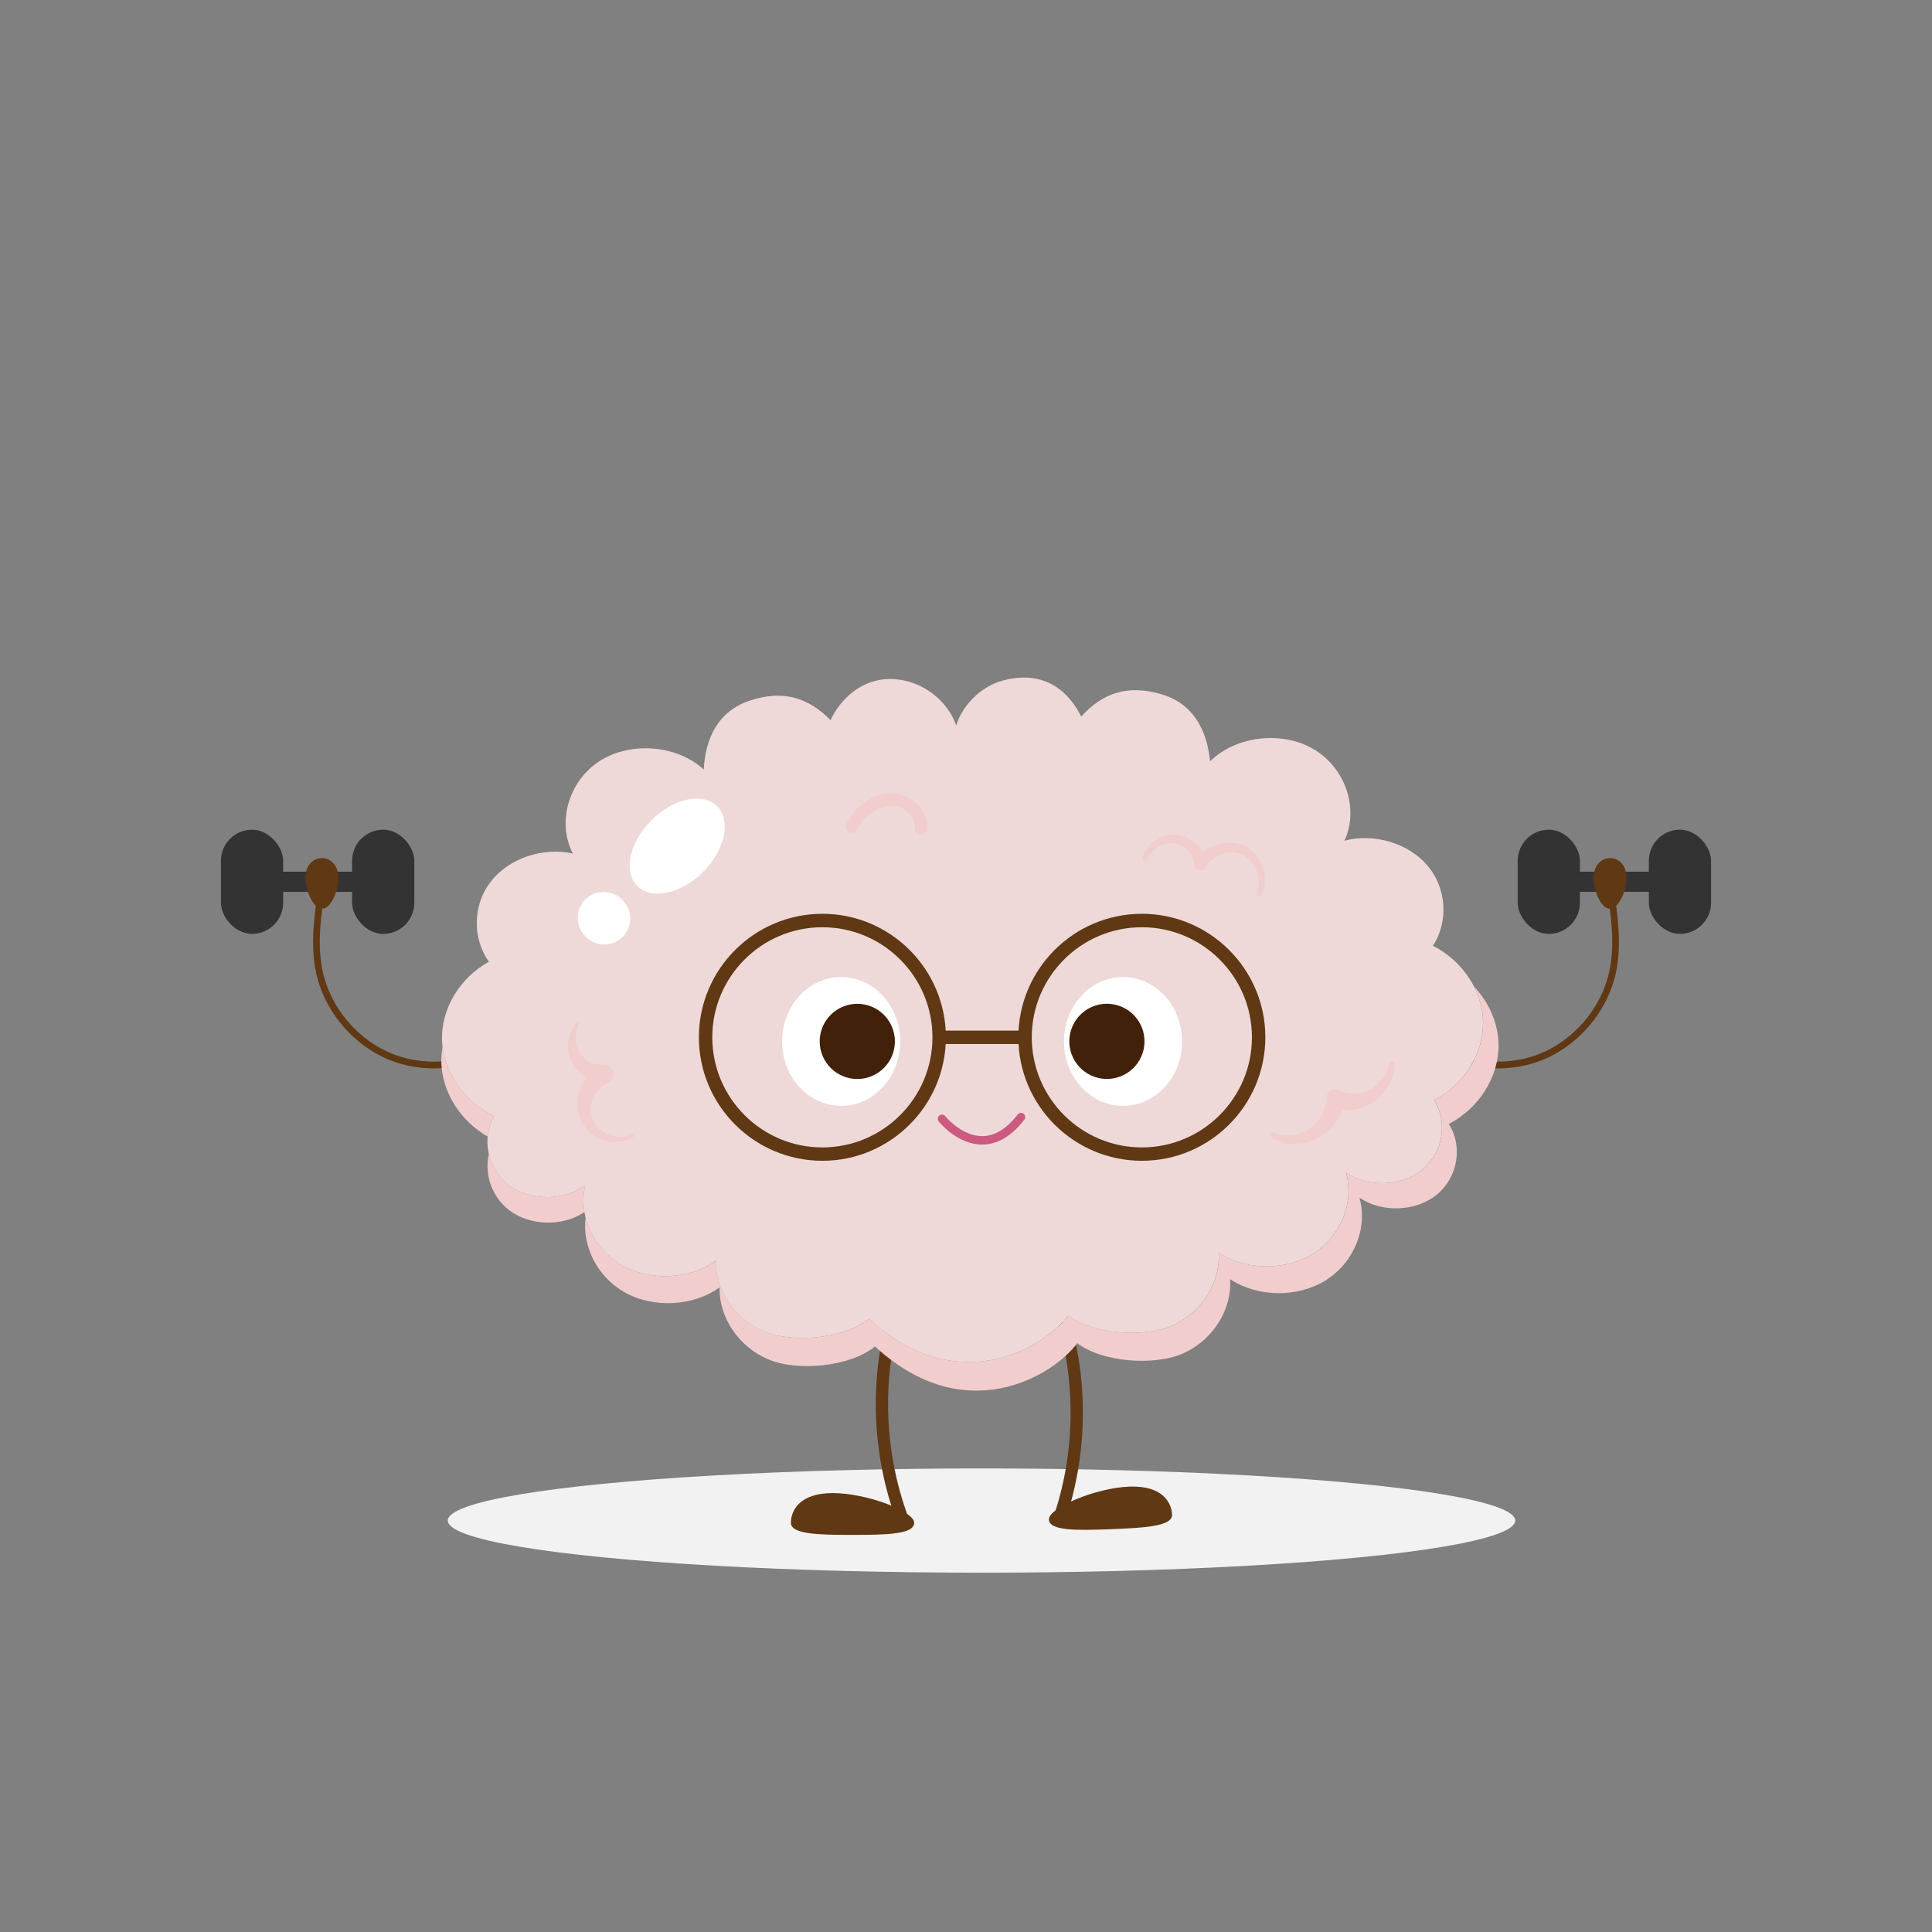 <?xml version="1.0" encoding="UTF-8"?><svg id="Camada_1" xmlns="http://www.w3.org/2000/svg" viewBox="0 0 500 500"><rect x="0" y="0" width="500" height="500" fill="#808080" stroke="none"/><defs><style>.cls-1{fill:#603813;}.cls-2{fill:#eed9d8;}.cls-3{fill:#cc5a80;}.cls-4{fill:#f1cdcd;}.cls-5{fill:#fff;}.cls-6{fill:#f2f2f2;}.cls-7{fill:#42210b;}.cls-8{fill:#333;}</style></defs><ellipse class="cls-6" cx="254.01" cy="393.52" rx="138.13" ry="13.49"/><rect class="cls-8" x="64.14" y="225.6" width="30.45" height="5.22"/><rect class="cls-8" x="57.18" y="214.72" width="16.1" height="26.97" rx="8.05" ry="8.05"/><rect class="cls-8" x="91.12" y="214.72" width="16.1" height="26.97" rx="8.05" ry="8.05"/><path class="cls-1" d="M112.34,276.5c-3.81,0-7.62-.67-11.14-2.03-9.59-3.71-17.2-12.61-19.38-22.66-1.64-7.54-.41-15.51.67-22.54l1.72.26c-1.11,7.22-2.25,14.69-.69,21.91,2.06,9.49,9.24,17.9,18.31,21.4,9.06,3.51,20.03,2.13,27.95-3.5l1.01,1.42c-5.3,3.77-11.89,5.74-18.44,5.74Z"/><path class="cls-1" d="M79.05,227.23c-.02-3.15,1.88-5.14,4.24-5.15s4.28,1.95,4.3,5.1c.02,3.15-1.86,7.99-4.22,8-2.36.01-4.3-4.8-4.32-7.95Z"/><rect class="cls-8" x="405.4" y="225.6" width="30.45" height="5.22" transform="translate(841.26 456.41) rotate(180)"/><rect class="cls-8" x="426.72" y="214.72" width="16.1" height="26.97" rx="8.05" ry="8.05" transform="translate(869.54 456.41) rotate(-180)"/><rect class="cls-8" x="392.79" y="214.72" width="16.1" height="26.97" rx="8.05" ry="8.05" transform="translate(801.67 456.41) rotate(-180)"/><path class="cls-1" d="M387.66,276.5c-6.55,0-13.14-1.97-18.44-5.74l1.01-1.42c7.92,5.63,18.88,7.01,27.94,3.5,9.06-3.51,16.25-11.91,18.31-21.4,1.57-7.22.42-14.69-.69-21.91l1.72-.26c1.08,7.03,2.3,15.01.67,22.54-2.18,10.05-9.79,18.94-19.38,22.66-3.53,1.37-7.33,2.03-11.14,2.03Z"/><path class="cls-1" d="M420.95,227.23c.02-3.15-1.88-5.14-4.24-5.15s-4.28,1.95-4.3,5.1c-.02,3.15,1.86,7.99,4.22,8,2.36.01,4.3-4.8,4.32-7.95Z"/><path class="cls-1" d="M232.53,394.96c-6.42-16.49-7.62-35.03-3.4-52.21l3.09.76c-4.07,16.55-2.9,34.41,3.28,50.29l-2.97,1.16Z"/><path class="cls-1" d="M236.59,394.1c0,2.99-7.14,3.13-15.95,3.13s-15.95-.14-15.95-3.13,2.01-7.69,10.82-7.69,21.08,4.7,21.08,7.69Z"/><path class="cls-1" d="M275.54,393.95l-3.01-1.04c5.56-16.11,6.03-34,1.32-50.38l3.06-.88c4.89,17,4.4,35.58-1.37,52.3Z"/><path class="cls-1" d="M271.45,393.24c.12,2.99,7.26,2.85,16.06,2.51,8.8-.34,15.93-.76,15.82-3.75-.12-2.99-2.31-7.61-11.11-7.26-8.8.34-20.88,5.52-20.76,8.5Z"/><path class="cls-2" d="M383.82,264.68c-.06-8.1-5.22-16.01-12.98-19.9,4.1-6.32,3.53-14.9-1.37-20.72-4.9-5.82-13.82-8.51-21.53-6.49,3.83-8.26.28-18.81-7.95-23.67-8.23-4.86-20.19-3.46-26.83,3.14-.78-8.07-4.33-15.01-12.78-17.43-8.45-2.42-14.9-.4-20.56,5.84-2.42-4.89-8.2-12.48-20.14-9.37-6.27,1.63-10.86,7-12.23,11.73-1.49-4.81-6.3-9.88-12.68-11.51-10.83-2.77-17.61,5.1-19.82,10.08-5.92-6.03-12.45-7.82-20.79-5.1-8.34,2.72-11.6,9.78-12.03,17.87-6.91-6.36-18.92-7.33-26.94-2.19-8.02,5.15-11.12,15.82-6.94,23.94-7.79-1.74-16.6,1.26-21.24,7.25-4.65,5.99-4.85,14.59-.49,20.76-7.59,4.16-12.41,12.25-12.13,20.35.28,8.1,5.65,15.89,13.51,19.6-3.4,5.76-1.74,13.62,3.77,17.8,5.5,4.18,14.25,4.21,19.79.08-1.88,7.76,2.07,16.42,9.41,20.66,7.35,4.24,17.58,3.76,24.41-1.13-.24,7.6,4.86,15.13,12.41,18.3,7.55,3.18,21.03,1.83,27.18-3.29,22.78,20.97,45.19,7.71,51.56-.83,6.36,4.89,19.89,5.9,27.3,2.46,7.41-3.44,12.19-11.14,11.63-18.73,7.04,4.65,17.28,4.76,24.44.27,7.16-4.5,10.74-13.29,8.53-20.98,5.72,3.93,14.45,3.58,19.78-.79,5.32-4.37,6.65-12.29,3.01-17.92,7.7-3.99,12.73-11.96,12.67-20.07Z"/><path class="cls-4" d="M127.91,288.84c-7.32-3.46-12.48-10.45-13.38-17.94-.24,1.39-.36,2.8-.31,4.21.26,7.64,4.96,15,12,19.05.17-1.85.72-3.67,1.69-5.32Z"/><path class="cls-4" d="M383.82,264.68c.06,8.1-4.97,16.08-12.67,20.07,3.64,5.63,2.31,13.55-3.01,17.92-5.32,4.37-14.06,4.72-19.78.79,2.2,7.69-1.37,16.48-8.53,20.98-7.16,4.5-17.4,4.39-24.44-.27.56,7.59-4.22,15.29-11.63,18.73-7.41,3.44-20.94,2.43-27.3-2.46-6.37,8.54-28.78,21.8-51.56.83-6.15,5.12-19.63,6.47-27.18,3.29-7.55-3.18-12.65-10.7-12.41-18.3-6.84,4.9-17.07,5.37-24.41,1.13-4.76-2.75-8.09-7.35-9.33-12.36-.98,7.43,2.96,15.3,9.88,19.3,7.46,4.32,17.85,3.83,24.79-1.16-.24,7.75,4.94,15.41,12.6,18.64,7.66,3.24,21.35,1.86,27.6-3.35,23.13,21.36,45.89,7.85,52.36-.85,6.46,4.98,20.2,6.01,27.72,2.51,7.52-3.51,12.37-11.35,11.81-19.08,7.15,4.74,17.55,4.85,24.82.27,7.27-4.58,10.9-13.53,8.66-21.37,5.81,4,14.68,3.65,20.08-.8,5.4-4.45,6.76-12.51,3.06-18.25,7.82-4.06,12.93-12.18,12.87-20.44-.04-5.53-2.42-10.97-6.35-15.15,1.49,2.93,2.34,6.13,2.37,9.37Z"/><path class="cls-4" d="M151.48,306.72c-5.55,4.13-14.29,4.09-19.79-.08-2.67-2.03-4.43-4.92-5.15-8.03-1.25,5.24.72,11.14,5.24,14.59,5.4,4.11,13.86,4.27,19.5.49-.4-2.31-.35-4.68.2-6.97Z"/><path class="cls-4" d="M151.28,313.69c.08.45.17.89.28,1.33.08-.58.18-1.16.32-1.74-.19.14-.4.27-.6.4Z"/><path class="cls-4" d="M393.64,271.13s-.02.03-.02.04c.06,0,.12.02.18.02-.05-.02-.11-.04-.16-.06Z"/><path class="cls-4" d="M160.2,311.5s-.08.05-.12.08c.01.16.02.32.04.48.03-.19.05-.37.08-.56Z"/><path class="cls-4" d="M149.89,264.8c-1.41,2.57-1.17,5.74.24,7.82.7,1.04,1.69,1.85,2.77,2.35,1.08.51,2.25.7,3.29.57h0c1.33-.08,2.48.94,2.56,2.27.06,1-.49,1.89-1.33,2.31h-.03c-1.62.82-3.06,2.19-3.86,3.85-.4.83-.64,1.72-.68,2.65-.04.93.13,1.9.47,2.82.7,1.85,2.15,3.45,4.11,4.22,1.95.78,4.31.81,6.35-.12.16-.07.35,0,.42.16.07.15.01.32-.12.4-2.03,1.33-4.67,1.78-7.16,1.21-1.24-.29-2.46-.84-3.52-1.64-1.05-.8-1.94-1.82-2.61-2.99-.67-1.17-1.12-2.48-1.3-3.86-.17-1.39-.03-2.84.37-4.19.81-2.71,2.57-5.04,4.86-6.71l1.2,4.59h-.01c-1.98-.29-3.76-1.14-5.19-2.31-1.43-1.17-2.53-2.69-3.14-4.38-1.2-3.39-.35-7.06,1.78-9.41.12-.13.32-.14.45-.02.11.1.14.26.07.39h0Z"/><path class="cls-4" d="M329.77,293.21c3.2,1.23,6.86.61,9.38-1.26,2.53-1.85,4.08-4.94,4.16-7.83v-.05c.04-1.26,1.09-2.25,2.35-2.21.37.01.73.12,1.03.28,2.15,1.18,5.19,1.22,7.67-.07,2.5-1.28,4.54-3.89,5.2-6.91h0c.08-.39.46-.64.84-.55.34.08.57.38.56.72-.14,3.52-1.84,7.06-4.85,9.41-1.51,1.17-3.32,1.98-5.25,2.35-1.93.37-4,.3-6-.32l3.38-1.98c-.45,2.18-1.39,4.17-2.67,5.86-1.28,1.69-2.91,3.09-4.79,4.04-3.75,1.89-8.24,1.77-11.63-.22-.34-.2-.45-.63-.25-.97.18-.3.55-.43.87-.3h0Z"/><path class="cls-4" d="M238.37,215.99s-.08,0-.13,0c-.88-.07-1.53-.83-1.47-1.71.1-1.3-.43-2.63-1.5-3.73-1.32-1.36-3.25-2.14-5.02-2.05-3.23.17-6.52,2.6-8.39,6.2-.4.78-1.37,1.09-2.15.68-.78-.41-1.09-1.37-.68-2.15,2.41-4.65,6.65-7.69,11.05-7.92,2.7-.14,5.5.99,7.47,3.01,1.72,1.77,2.57,3.97,2.4,6.2-.07.84-.76,1.47-1.59,1.47Z"/><path class="cls-4" d="M295.74,221.79c.55-1.75,1.74-3.26,3.26-4.29,1.52-1.03,3.4-1.62,5.33-1.48,1.94.15,3.76,1.02,5.18,2.32,1.41,1.3,2.46,3.09,2.78,5.12h0s-2.98-.58-2.98-.58c1.35-2.28,3.59-3.79,5.97-4.44,2.37-.65,5.01-.48,7.22.72,2.2,1.2,3.71,3.29,4.41,5.54.7,2.25.62,4.77-.44,6.88-.16.32-.55.45-.87.29-.31-.15-.43-.52-.31-.83.76-1.83.67-3.94-.05-5.76-.71-1.82-2.07-3.37-3.75-4.12-1.67-.76-3.67-.75-5.4-.13-1.74.62-3.24,1.85-3.98,3.38-.38.77-1.31,1.1-2.08.72-.44-.21-.73-.61-.84-1.05l-.06-.26h0c-.07-1.25-.64-2.54-1.55-3.55-.91-1.01-2.16-1.75-3.5-1.97-1.34-.23-2.82.06-4.08.77-1.27.7-2.34,1.82-2.9,3.18h0c-.15.37-.57.55-.94.39-.35-.14-.52-.53-.41-.88Z"/><path class="cls-5" d="M185.58,208.66c3.69,3.69,2.07,11.31-3.63,17-5.7,5.7-13.31,7.32-17,3.63-3.69-3.69-2.07-11.31,3.63-17,5.7-5.7,13.31-7.32,17-3.63Z"/><ellipse class="cls-5" cx="156.3" cy="237.65" rx="6.73" ry="6.84" transform="translate(-122.26 180.11) rotate(-45)"/><path class="cls-3" d="M254.18,296.21c-6.41,0-11.05-5.74-11.25-5.99-.37-.47-.3-1.15.17-1.53.47-.37,1.15-.3,1.53.17.05.07,4.21,5.17,9.55,5.17h.08c3.21-.03,6.27-1.91,9.11-5.59.37-.48,1.05-.57,1.53-.2.48.37.56,1.05.2,1.53-3.27,4.24-6.91,6.4-10.82,6.44h-.09Z"/><path class="cls-1" d="M212.83,300.41c-17.62,0-31.96-14.34-31.96-31.96s14.34-31.96,31.96-31.96,31.96,14.34,31.96,31.96-14.34,31.96-31.96,31.96ZM212.83,239.97c-15.71,0-28.49,12.78-28.49,28.49s12.78,28.49,28.49,28.49,28.49-12.78,28.49-28.49-12.78-28.49-28.49-28.49Z"/><path class="cls-1" d="M295.51,300.41c-17.62,0-31.96-14.34-31.96-31.96s14.34-31.96,31.96-31.96,31.96,14.34,31.96,31.96-14.34,31.96-31.96,31.96ZM295.51,239.97c-15.71,0-28.49,12.78-28.49,28.49s12.78,28.49,28.49,28.49,28.49-12.78,28.49-28.49-12.78-28.49-28.49-28.49Z"/><rect class="cls-1" x="242.01" y="266.72" width="22.93" height="3.47"/><ellipse class="cls-5" cx="217.69" cy="269.53" rx="15.29" ry="16.67"/><circle class="cls-7" cx="221.86" cy="269.53" r="9.73" transform="translate(-87.19 107.18) rotate(-22.83)"/><ellipse class="cls-5" cx="290.64" cy="269.53" rx="15.29" ry="16.67"/><circle class="cls-7" cx="286.48" cy="269.53" r="9.73" transform="translate(-41.17 487.15) rotate(-76.85)"/></svg>